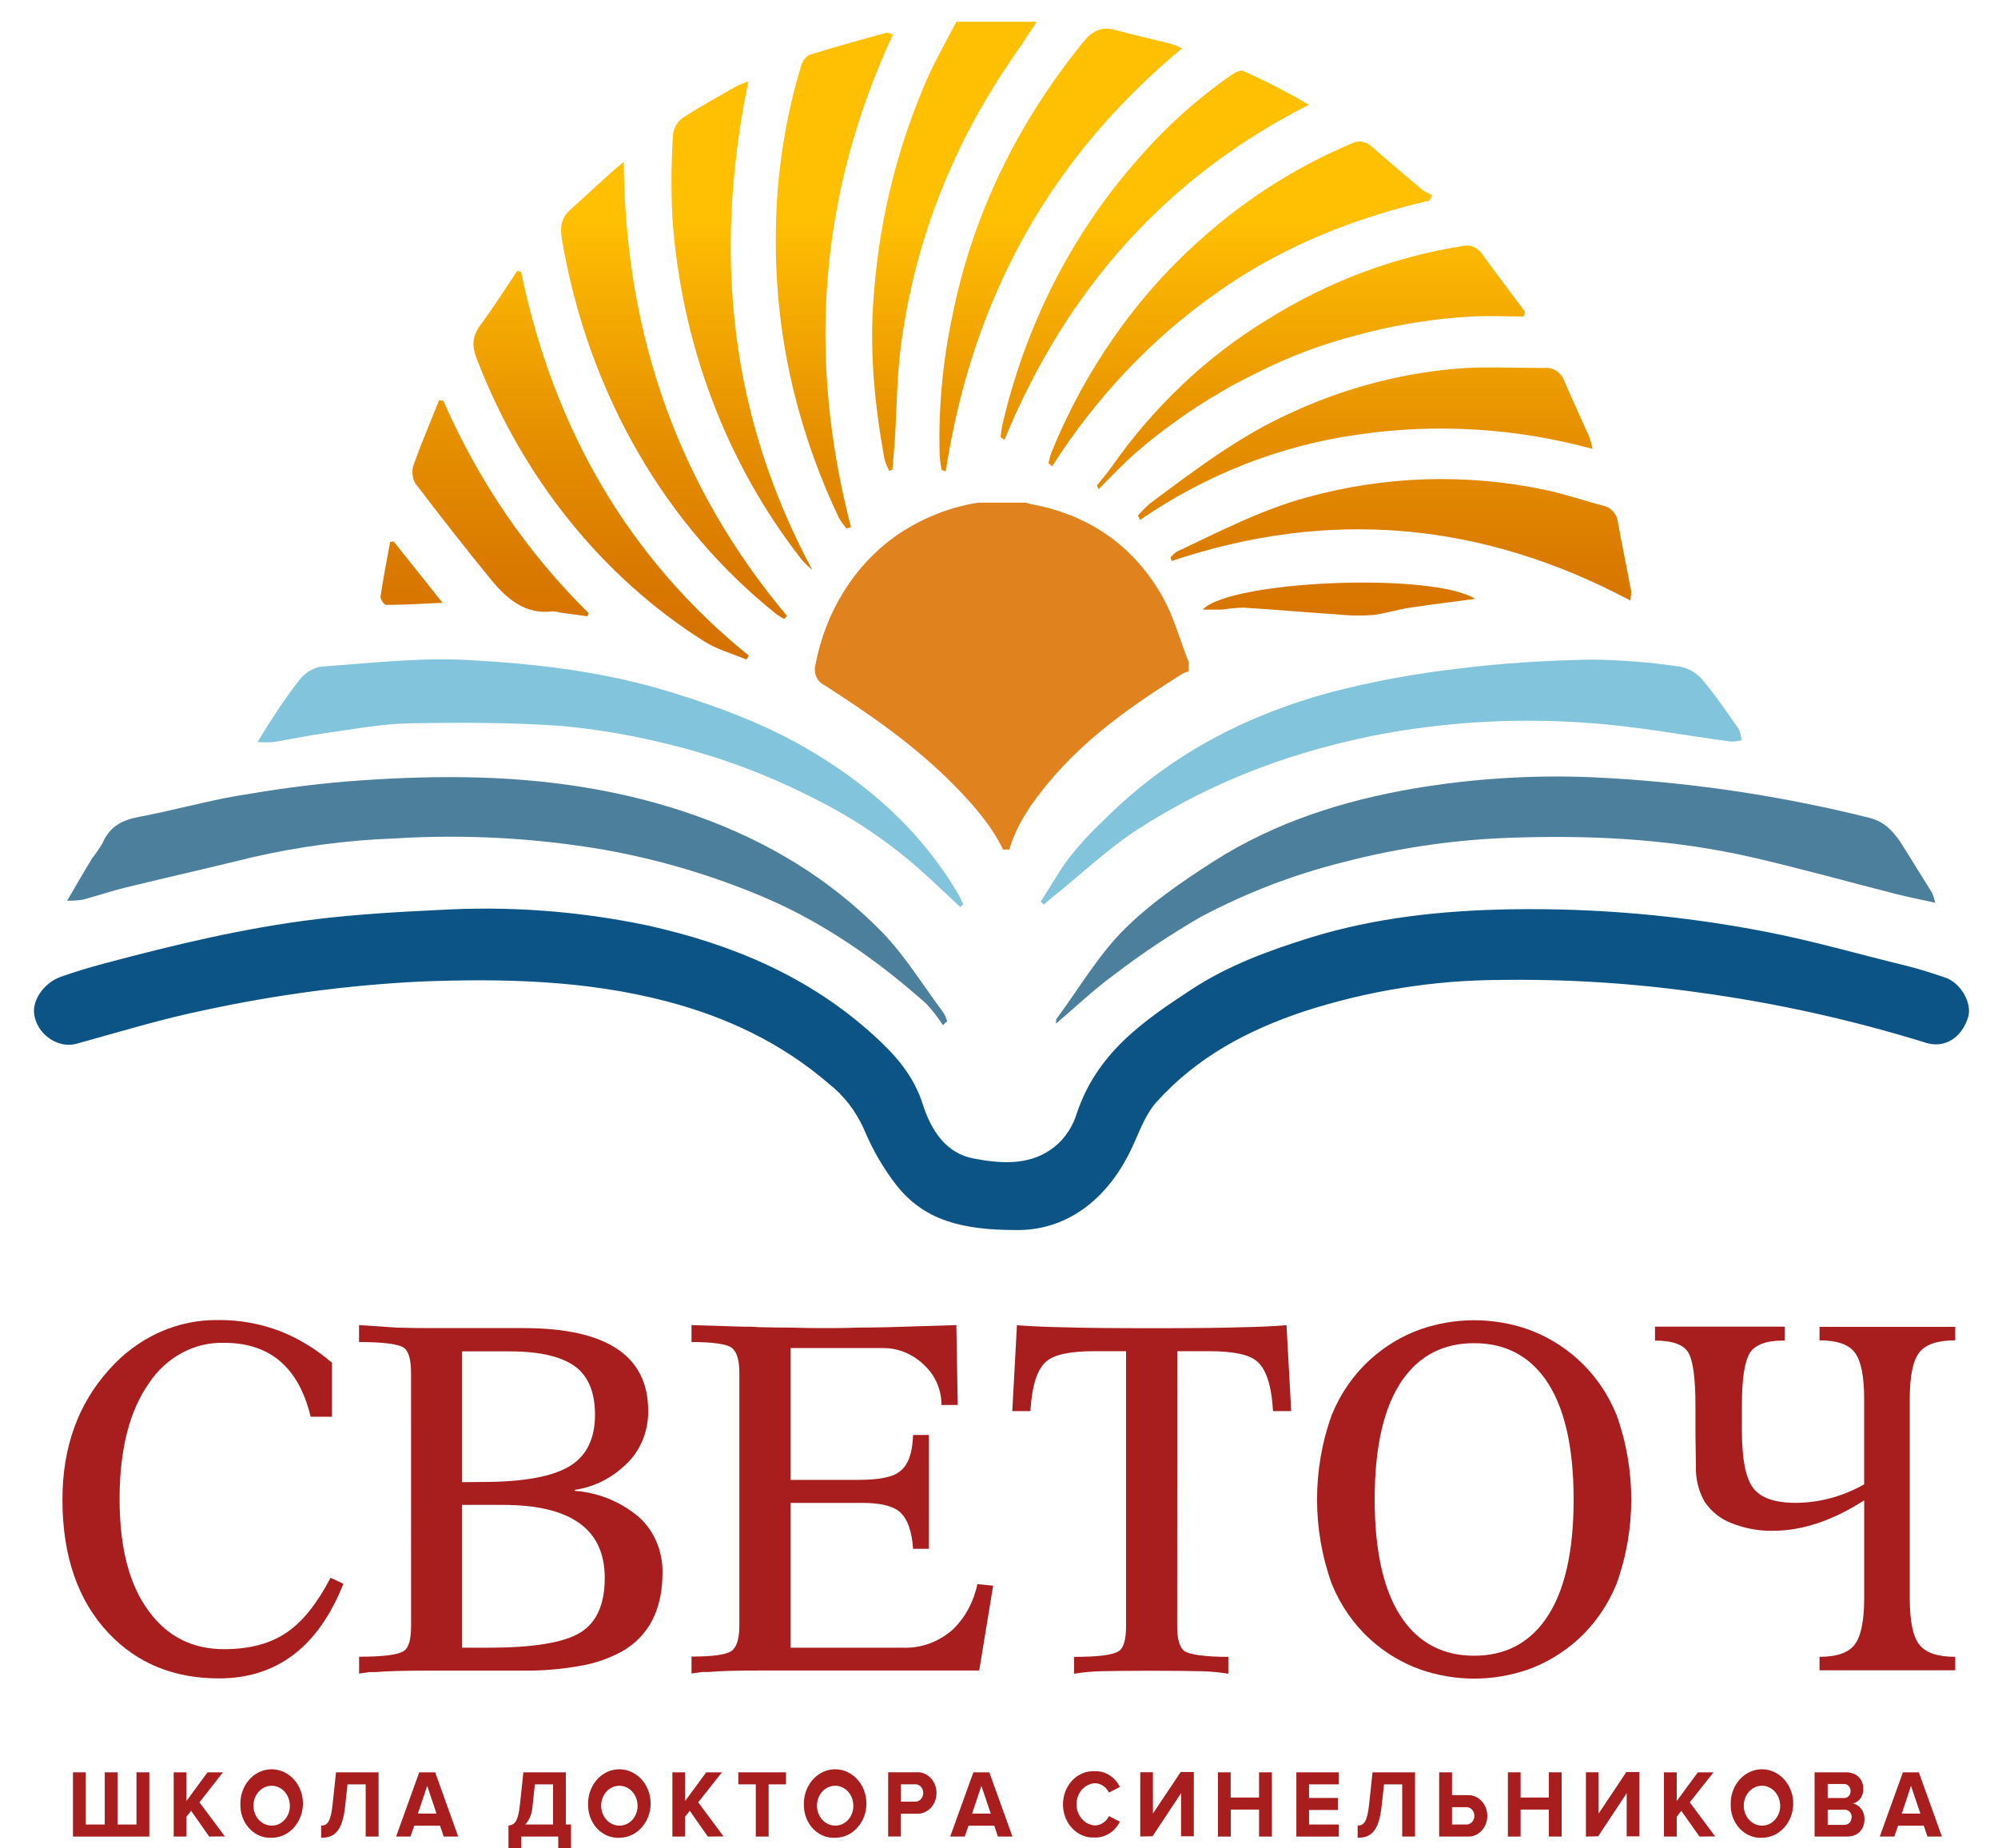 <?xml version="1.0" encoding="UTF-8"?> <svg xmlns="http://www.w3.org/2000/svg" width="40" height="37" viewBox="0 0 40 37" fill="none"> <path d="M20.337 24.622C19.244 24.622 18.5 24.419 17.954 23.734C17.686 23.391 17.464 23.008 17.294 22.597C17.132 22.238 16.892 21.928 16.595 21.695C15.634 20.867 14.536 20.358 13.357 20.047C11.735 19.621 10.088 19.585 8.434 19.647C6.984 19.718 5.541 19.909 4.117 20.216C3.247 20.393 2.391 20.656 1.533 20.893C1.161 20.997 0.729 20.702 0.682 20.284C0.652 20.008 0.888 19.669 1.217 19.553C1.494 19.455 1.774 19.37 2.056 19.295C3.467 18.917 4.886 18.576 6.33 18.4C7.142 18.302 7.959 18.254 8.775 18.216C10.179 18.132 11.588 18.236 12.969 18.526C14.616 18.893 16.173 19.525 17.491 20.723C17.91 21.104 18.285 21.512 18.475 22.107C18.645 22.636 18.941 23.087 19.495 23.191C20.019 23.289 20.562 23.335 21.032 23.015C21.26 22.86 21.436 22.628 21.535 22.355C21.932 21.091 22.881 20.446 23.84 19.815C24.585 19.324 25.408 19.025 26.241 18.766C27.543 18.366 28.876 18.226 30.228 18.202C31.948 18.173 33.667 18.324 35.361 18.653C36.3 18.835 37.226 19.104 38.156 19.33C38.423 19.396 38.689 19.481 38.95 19.571C39.259 19.677 39.487 20.09 39.402 20.36C39.272 20.782 38.925 20.99 38.558 20.874C37.066 20.412 35.544 20.075 34.005 19.866C32.685 19.679 31.356 19.596 30.026 19.616C28.695 19.621 27.372 19.834 26.096 20.249C24.994 20.618 23.97 21.151 23.15 22.063C22.954 22.281 22.833 22.59 22.708 22.873C22.169 24.105 21.26 24.639 20.337 24.622Z" fill="#0C5486"></path> <path d="M38.743 18.07C38.442 18.004 38.198 17.958 37.956 17.895C36.997 17.651 36.043 17.383 35.08 17.162C33.547 16.81 31.991 16.718 30.429 16.764C29.23 16.791 28.037 16.958 26.87 17.264C25.893 17.509 24.945 17.874 24.043 18.352C23.442 18.699 22.861 19.086 22.304 19.512C21.901 19.806 21.534 20.157 21.141 20.49C21.141 20.46 21.141 20.414 21.155 20.39C21.596 19.792 21.984 19.131 22.493 18.617C23.03 18.082 23.663 17.648 24.294 17.244C25.53 16.455 26.894 16.027 28.298 15.785C29.485 15.584 30.686 15.508 31.886 15.559C33.75 15.645 35.602 15.916 37.421 16.37C37.758 16.451 37.942 16.685 38.116 16.965C38.303 17.271 38.496 17.573 38.684 17.878C38.709 17.94 38.729 18.004 38.743 18.07V18.07Z" fill="#4C7F9B"></path> <path d="M18.877 20.521C18.777 20.365 18.664 20.219 18.539 20.087C17.55 19.208 16.48 18.464 15.289 17.958C14.255 17.52 13.181 17.202 12.087 17.008C10.704 16.772 9.303 16.697 7.906 16.783C6.944 16.818 5.987 16.945 5.045 17.162C4.204 17.369 3.36 17.56 2.517 17.765C2.227 17.836 1.942 17.932 1.653 18.01C1.55 18.024 1.447 18.031 1.344 18.03C1.534 17.705 1.686 17.44 1.844 17.18C1.919 17.086 1.988 16.986 2.05 16.882C2.2 16.531 2.462 16.411 2.794 16.349C3.448 16.227 4.094 16.044 4.75 15.93C5.471 15.807 6.192 15.705 6.913 15.645C7.712 15.581 8.517 15.546 9.318 15.558C10.906 15.582 12.475 15.803 13.988 16.348C15.351 16.839 16.605 17.579 17.657 18.657C18.12 19.132 18.48 19.727 18.887 20.27C18.918 20.324 18.944 20.381 18.963 20.441L18.877 20.521Z" fill="#4C7F9B"></path> <path d="M20.836 18.048C20.959 17.851 21.083 17.655 21.206 17.457C21.502 16.985 21.891 16.612 22.282 16.238C23.551 15.03 25.038 14.291 26.65 13.855C27.489 13.638 28.34 13.481 29.197 13.384C30.074 13.272 30.96 13.222 31.843 13.204C32.438 13.209 33.031 13.255 33.621 13.343C33.793 13.371 33.952 13.46 34.074 13.597C34.339 13.908 34.57 14.253 34.807 14.591C34.839 14.662 34.858 14.738 34.865 14.817C34.796 14.835 34.724 14.844 34.652 14.844C33.715 14.72 32.78 14.54 31.839 14.475C30.488 14.371 29.131 14.436 27.795 14.669C26.011 14.992 24.321 15.599 22.767 16.608C22.167 16.997 21.635 17.511 21.066 17.962C21.008 18.008 20.953 18.058 20.897 18.108L20.836 18.048Z" fill="#82C4DB"></path> <path d="M19.224 18.155C19.018 17.962 18.812 17.769 18.606 17.578C17.917 16.939 17.151 16.408 16.329 15.999C15.354 15.496 14.329 15.118 13.274 14.872C12.589 14.704 11.894 14.589 11.194 14.528C10.19 14.46 9.179 14.46 8.171 14.48C7.617 14.492 7.063 14.6 6.511 14.675C6.163 14.724 5.818 14.797 5.471 14.854C5.366 14.861 5.261 14.861 5.156 14.854C5.267 14.674 5.346 14.539 5.433 14.411C5.611 14.128 5.802 13.857 6.006 13.596C6.115 13.461 6.263 13.372 6.426 13.344C7.401 13.276 8.382 13.16 9.353 13.211C10.729 13.284 12.101 13.444 13.444 13.859C14.371 14.146 15.267 14.477 16.121 14.966C17.356 15.681 18.425 16.606 19.191 17.91C19.226 17.969 19.252 18.037 19.282 18.101L19.224 18.155Z" fill="#82C4DB"></path> <path d="M20.321 1.086C19.119 2.813 18.333 4.73 18.042 6.878C17.955 7.511 17.956 8.159 17.915 8.795C17.902 8.999 17.882 9.202 17.865 9.406L17.8 9.423C17.76 9.345 17.729 9.264 17.705 9.179C17.505 8.075 17.396 6.966 17.499 5.836C17.615 4.347 17.98 2.895 18.574 1.551C18.745 1.167 18.955 0.807 19.146 0.436H20.754C20.607 0.659 20.468 0.875 20.321 1.086ZM17.878 0.687C17.806 0.671 17.768 0.649 17.736 0.658C17.221 0.8 16.714 0.94 16.206 1.097C16.167 1.119 16.132 1.149 16.103 1.186C16.075 1.223 16.053 1.266 16.04 1.312C15.717 2.378 15.546 3.493 15.533 4.617C15.514 5.707 15.636 6.794 15.894 7.847C16.11 8.721 16.413 9.566 16.796 10.368C16.84 10.443 16.89 10.513 16.947 10.577L17.037 10.554C16.151 7.146 16.404 3.858 17.878 0.687ZM24.364 5.857C25.669 4.93 27.104 4.368 28.617 4.015L28.674 3.907C28.602 3.877 28.533 3.839 28.468 3.795C28.128 3.509 27.79 3.222 27.455 2.929C27.4 2.877 27.333 2.845 27.262 2.835C27.191 2.826 27.119 2.839 27.054 2.875C25.975 3.329 24.967 3.966 24.069 4.764C22.764 5.914 21.728 7.388 21.047 9.063C21.023 9.132 21.004 9.204 20.99 9.276L21.067 9.33C21.948 7.947 23.068 6.767 24.364 5.857V5.857ZM32.656 11.834C32.57 11.376 32.476 10.919 32.392 10.461C32.383 10.377 32.348 10.299 32.294 10.238C32.24 10.177 32.169 10.136 32.093 10.123C31.708 10.019 31.327 9.89 30.938 9.807C29.356 9.473 27.726 9.524 26.164 9.956C25.252 10.204 24.414 10.64 23.554 11.046C23.51 11.078 23.469 11.116 23.434 11.159C23.442 11.183 23.448 11.207 23.455 11.23C26.6 10.175 29.653 10.432 32.638 12.02C32.65 11.959 32.656 11.896 32.656 11.834V11.834ZM23.666 0.967C23.592 0.932 23.517 0.902 23.44 0.876C23.067 0.782 22.692 0.701 22.322 0.598C22.049 0.521 21.861 0.625 21.681 0.847C20.383 2.452 19.468 4.278 19.055 6.378C18.867 7.279 18.785 8.203 18.812 9.127C18.82 9.221 18.833 9.315 18.851 9.407L18.934 9.436C19.471 5.923 21.061 3.125 23.666 0.967ZM11.421 4.195C11.233 4.361 11.208 4.541 11.25 4.788C11.507 6.324 12.035 7.791 12.803 9.107C13.525 10.343 14.451 11.42 15.533 12.285C15.584 12.325 15.642 12.356 15.697 12.391L15.757 12.33C13.604 9.765 12.514 6.735 12.487 3.24C12.103 3.557 11.77 3.886 11.421 4.195ZM14.982 1.629C14.899 1.657 14.818 1.691 14.738 1.729C14.38 1.935 14.017 2.133 13.668 2.36C13.617 2.397 13.573 2.445 13.539 2.501C13.506 2.557 13.483 2.62 13.474 2.686C13.438 3.237 13.433 3.79 13.46 4.342C13.633 6.876 14.543 9.283 16.056 11.21C16.12 11.282 16.189 11.348 16.262 11.408C14.618 8.351 14.264 5.107 14.982 1.629ZM24.469 7.83C24.778 7.651 25.099 7.492 25.422 7.338C25.746 7.183 26.062 7.057 26.389 6.943C26.717 6.829 27.064 6.733 27.407 6.646C27.751 6.56 28.097 6.493 28.444 6.44C28.791 6.387 29.128 6.352 29.474 6.335C29.82 6.318 30.162 6.335 30.503 6.335C30.514 6.304 30.523 6.272 30.532 6.241C30.243 5.854 29.951 5.47 29.667 5.079C29.625 5.015 29.566 4.966 29.498 4.939C29.43 4.911 29.357 4.906 29.286 4.925C27.913 5.139 26.588 5.637 25.383 6.391C24.168 7.129 23.105 8.132 22.259 9.339C22.167 9.471 22.061 9.592 21.961 9.717C21.973 9.742 21.983 9.767 21.993 9.793C22.235 9.552 22.468 9.301 22.722 9.078C22.992 8.842 23.273 8.621 23.563 8.416C23.852 8.207 24.158 8.013 24.469 7.834V7.83ZM31.882 8.983C31.866 8.901 31.844 8.82 31.817 8.742C31.653 8.373 31.481 8.009 31.323 7.638C31.293 7.551 31.238 7.478 31.166 7.429C31.095 7.38 31.011 7.358 30.927 7.366C30.4 7.366 29.872 7.341 29.347 7.366C28.139 7.445 26.952 7.75 25.837 8.268C24.817 8.726 23.919 9.41 23.015 10.084C22.932 10.157 22.853 10.237 22.781 10.324L22.825 10.407C24.148 9.499 25.635 8.916 27.184 8.7C28.753 8.47 30.348 8.567 31.884 8.986L31.882 8.983ZM10.431 5.44L10.357 5.421C10.109 5.788 9.872 6.165 9.609 6.519C9.446 6.745 9.448 6.936 9.546 7.185C10.457 9.561 12.054 11.545 14.091 12.834C14.352 13.001 14.659 13.082 14.944 13.203L14.99 13.123C12.595 11.184 11.092 8.611 10.431 5.44ZM26.204 2.098C25.764 1.838 25.331 1.618 24.891 1.421C24.834 1.395 24.729 1.449 24.663 1.494C23.95 1.987 23.299 2.578 22.724 3.252C21.434 4.728 20.517 6.546 20.063 8.527C20.049 8.602 20.039 8.677 20.033 8.753L20.11 8.803C21.373 5.735 23.406 3.513 26.204 2.098V2.098ZM8.876 8.021L8.79 8.013C8.617 8.446 8.434 8.875 8.276 9.316C8.258 9.375 8.252 9.438 8.259 9.5C8.266 9.562 8.285 9.622 8.315 9.675C8.807 10.324 9.309 10.963 9.822 11.592C10.149 11.996 10.527 12.31 11.068 12.237C11.113 12.239 11.159 12.246 11.203 12.26L11.755 12.336L11.79 12.278C10.572 11.083 9.581 9.637 8.876 8.021V8.021ZM24.078 12.203C24.226 12.203 24.343 12.203 24.459 12.203C24.602 12.181 24.746 12.168 24.89 12.163C25.522 12.202 26.154 12.258 26.785 12.3C27.011 12.324 27.238 12.328 27.465 12.313C27.714 12.287 27.959 12.206 28.209 12.167C28.628 12.102 29.051 12.055 29.532 11.987C28.686 11.45 24.629 11.615 24.078 12.203ZM7.811 10.845C7.744 11.21 7.672 11.574 7.618 11.941C7.61 11.991 7.69 12.108 7.729 12.108C8.089 12.108 8.45 12.085 8.861 12.067L7.883 10.84L7.811 10.845Z" fill="url(#paint0_linear_19_55)"></path> <path d="M6.875 31.703C6.373 32.966 5.542 33.597 4.382 33.597C3.482 33.597 2.747 33.297 2.177 32.695C1.559 32.042 1.25 31.149 1.25 30.017C1.25 28.977 1.559 28.113 2.177 27.424C2.462 27.1 2.805 26.844 3.184 26.672C3.564 26.5 3.971 26.416 4.382 26.424C4.802 26.421 5.221 26.497 5.617 26.65C5.989 26.798 6.337 27.011 6.647 27.28V28.359H6.219C5.982 27.373 5.406 26.88 4.488 26.88C4.195 26.871 3.905 26.94 3.643 27.081C3.38 27.222 3.152 27.431 2.98 27.69C2.59 28.249 2.395 29.018 2.394 29.998C2.393 30.977 2.588 31.729 2.98 32.253C3.352 32.76 3.855 33.013 4.488 33.012C5.009 33.012 5.434 32.895 5.762 32.662C6.067 32.45 6.352 32.09 6.618 31.583L6.875 31.703Z" fill="#A81E1E"></path> <path d="M8.229 27.486C8.229 27.213 8.18 27.043 8.081 26.976C7.963 26.901 7.665 26.864 7.188 26.864V26.525L7.941 26.575C8.158 26.582 8.394 26.585 8.648 26.585H10.483C12.145 26.585 12.977 27.138 12.977 28.244C12.979 28.45 12.939 28.653 12.86 28.84C12.781 29.027 12.665 29.192 12.521 29.323C12.235 29.596 11.882 29.77 11.506 29.823V29.843C11.945 29.873 12.367 30.036 12.725 30.313C12.895 30.445 13.033 30.621 13.126 30.825C13.22 31.029 13.267 31.254 13.263 31.482C13.263 32.215 12.996 32.739 12.463 33.052C12.185 33.204 11.886 33.305 11.579 33.352C11.216 33.416 10.848 33.445 10.481 33.441H8.648C8.099 33.441 7.724 33.451 7.522 33.471H7.394L7.189 33.501V33.163C7.669 33.163 7.967 33.125 8.082 33.05C8.185 32.983 8.23 32.813 8.23 32.54L8.229 27.486ZM9.659 29.665C10.491 29.665 11.081 29.555 11.428 29.334C11.75 29.128 11.911 28.79 11.912 28.319C11.912 27.893 11.791 27.581 11.549 27.38C11.274 27.16 10.824 27.05 10.199 27.051H9.251V29.669L9.659 29.665ZM9.79 32.982C10.676 32.982 11.284 32.882 11.614 32.682C11.943 32.482 12.107 32.116 12.107 31.583C12.107 30.611 11.428 30.124 10.069 30.124H9.251V32.982H9.79Z" fill="#A81E1E"></path> <path d="M15.826 30.084V32.982H18.059C18.43 33.001 18.795 32.869 19.083 32.612C19.326 32.374 19.495 32.059 19.567 31.71L19.883 31.741L19.604 33.439H15.24C14.736 33.439 14.386 33.449 14.188 33.469H14.058L13.844 33.499V33.16C14.271 33.16 14.538 33.123 14.644 33.048C14.747 32.974 14.802 32.804 14.802 32.538V27.486C14.802 27.22 14.749 27.05 14.644 26.976C14.539 26.903 14.271 26.864 13.844 26.864V26.525L14.849 26.556C14.985 26.556 15.097 26.556 15.183 26.566C15.432 26.572 15.649 26.575 15.835 26.575C16.07 26.582 16.291 26.585 16.496 26.585C16.695 26.585 16.908 26.585 17.146 26.575C17.333 26.575 17.553 26.572 17.808 26.566L19.146 26.525L19.174 28.124H18.848V28.104C18.846 27.962 18.816 27.822 18.761 27.693C18.707 27.564 18.628 27.449 18.531 27.355C18.415 27.233 18.278 27.138 18.128 27.075C17.978 27.011 17.818 26.981 17.657 26.985H15.826V29.623H17.177C17.589 29.623 17.864 29.57 18.001 29.463C18.175 29.343 18.268 29.097 18.28 28.724H18.597V31.003H18.28C18.255 30.637 18.162 30.387 18.001 30.254C17.858 30.141 17.613 30.084 17.266 30.084H15.826Z" fill="#A81E1E"></path> <path d="M23.567 32.543C23.567 32.816 23.617 32.986 23.717 33.053C23.817 33.119 24.119 33.166 24.591 33.166V33.504C24.418 33.475 24.244 33.459 24.07 33.454C23.84 33.448 23.499 33.444 23.046 33.444C22.593 33.444 22.252 33.448 22.023 33.454C21.849 33.459 21.675 33.475 21.502 33.504V33.166C21.979 33.166 22.277 33.13 22.395 33.053C22.498 32.986 22.544 32.816 22.544 32.543V27.047H21.913C21.429 27.047 21.11 27.114 20.954 27.247C20.768 27.397 20.659 27.73 20.629 28.246H20.266L20.359 26.527C20.62 26.548 20.924 26.561 21.271 26.568C21.674 26.581 22.273 26.587 23.067 26.587C23.861 26.587 24.457 26.581 24.854 26.568C25.198 26.561 25.498 26.548 25.756 26.527L25.85 28.246H25.486C25.456 27.733 25.347 27.4 25.161 27.247C25.006 27.114 24.686 27.047 24.203 27.047H23.569L23.567 32.543Z" fill="#A81E1E"></path> <path d="M32.36 31.713C32.185 32.138 31.924 32.514 31.597 32.812C31.297 33.084 30.953 33.291 30.583 33.422C29.886 33.661 29.14 33.661 28.443 33.422C28.072 33.291 27.728 33.084 27.428 32.812C27.1 32.514 26.84 32.138 26.665 31.713C26.268 30.622 26.268 29.406 26.665 28.315C26.839 27.89 27.1 27.515 27.428 27.217C27.727 26.945 28.072 26.738 28.443 26.607C29.14 26.368 29.886 26.368 30.583 26.607C30.953 26.738 31.297 26.945 31.597 27.217C31.925 27.515 32.186 27.89 32.36 28.315C32.757 29.406 32.757 30.622 32.36 31.713V31.713ZM30.936 27.606C30.593 27.127 30.119 26.887 29.512 26.887C28.906 26.886 28.432 27.126 28.089 27.606C27.71 28.139 27.521 28.942 27.521 30.015C27.522 31.087 27.711 31.89 28.089 32.422C28.432 32.903 28.906 33.143 29.512 33.143C30.119 33.143 30.593 32.903 30.936 32.422C31.315 31.89 31.504 31.087 31.504 30.015C31.503 28.942 31.314 28.139 30.936 27.606Z" fill="#A81E1E"></path> <path d="M37.32 29.713V27.994C37.32 27.544 37.257 27.241 37.134 27.076C37.01 26.91 36.773 26.83 36.427 26.83V26.56H39.144V26.83C38.791 26.83 38.55 26.911 38.424 27.074C38.297 27.238 38.233 27.546 38.233 27.999V31.986C38.233 32.445 38.296 32.757 38.424 32.92C38.551 33.084 38.791 33.165 39.144 33.165V33.435H36.427V33.165C36.775 33.165 37.01 33.082 37.135 32.915C37.258 32.749 37.321 32.438 37.321 31.986V30.033C36.688 30.439 36.079 30.642 35.497 30.642C35.211 30.648 34.928 30.595 34.66 30.488C34.446 30.407 34.259 30.258 34.124 30.058C34 29.838 33.94 29.581 33.952 29.323L33.943 28.714V28.15C33.943 27.591 33.895 27.232 33.798 27.072C33.701 26.913 33.479 26.834 33.133 26.835V26.556H35.729V26.835H35.692C35.357 26.835 35.136 26.918 35.031 27.084C34.928 27.251 34.873 27.594 34.873 28.114V28.644C34.873 29.203 34.947 29.583 35.096 29.783C35.245 29.983 35.531 30.083 35.953 30.083C36.429 30.08 36.897 29.953 37.32 29.713V29.713Z" fill="#A81E1E"></path> <path d="M2.989 35.477V36.763H1.461V35.477H1.716V36.522H2.097V35.477H2.354V36.522H2.732V35.477H2.989Z" fill="#A81E1E"></path> <path d="M4.188 36.763L3.826 36.248L3.732 36.367V36.763H3.477V35.477H3.732V36.052L4.155 35.477H4.464L3.993 36.078L4.502 36.76L4.188 36.763Z" fill="#A81E1E"></path> <path d="M4.813 36.122C4.809 35.986 4.843 35.851 4.909 35.736C4.976 35.62 5.072 35.529 5.186 35.474C5.3 35.419 5.427 35.403 5.549 35.427C5.672 35.451 5.785 35.515 5.875 35.61C5.964 35.705 6.026 35.827 6.051 35.961C6.077 36.094 6.065 36.233 6.018 36.36C5.971 36.486 5.891 36.594 5.788 36.671C5.684 36.747 5.562 36.787 5.438 36.787C5.356 36.792 5.274 36.778 5.198 36.746C5.122 36.714 5.052 36.666 4.993 36.603C4.935 36.541 4.888 36.466 4.857 36.383C4.826 36.3 4.811 36.211 4.813 36.122V36.122ZM5.802 36.122C5.798 36.044 5.773 35.969 5.731 35.907C5.689 35.844 5.63 35.796 5.564 35.77C5.497 35.743 5.424 35.738 5.355 35.756C5.286 35.774 5.223 35.813 5.174 35.87C5.125 35.927 5.092 35.998 5.079 36.075C5.067 36.151 5.075 36.23 5.103 36.302C5.131 36.374 5.178 36.435 5.238 36.478C5.297 36.521 5.367 36.544 5.438 36.544C5.488 36.544 5.537 36.534 5.583 36.513C5.629 36.491 5.67 36.46 5.704 36.42C5.739 36.381 5.765 36.334 5.782 36.282C5.799 36.231 5.806 36.176 5.802 36.122V36.122Z" fill="#A81E1E"></path> <path d="M6.43 36.543C6.549 36.543 6.62 36.473 6.657 36.134L6.727 35.477H7.579V36.763H7.321V35.718H6.957L6.91 36.154C6.853 36.688 6.674 36.787 6.43 36.787V36.543Z" fill="#A81E1E"></path> <path d="M8.883 36.763L8.809 36.545H8.294L8.218 36.763H7.93L8.393 35.477H8.712L9.173 36.763H8.883ZM8.553 35.748L8.366 36.303H8.739L8.553 35.748Z" fill="#A81E1E"></path> <path d="M10.18 36.543C10.302 36.526 10.37 36.473 10.408 36.134L10.478 35.477H11.329V36.522H11.432V37H11.176V36.763H10.437V37H10.18V36.543ZM10.515 36.522H11.072V35.718H10.708L10.661 36.154C10.655 36.292 10.604 36.423 10.517 36.522H10.515Z" fill="#A81E1E"></path> <path d="M11.774 36.122C11.77 35.986 11.804 35.851 11.87 35.736C11.937 35.62 12.033 35.529 12.147 35.474C12.261 35.419 12.388 35.403 12.51 35.427C12.633 35.451 12.746 35.515 12.836 35.61C12.925 35.705 12.986 35.827 13.012 35.961C13.038 36.094 13.026 36.233 12.979 36.36C12.932 36.486 12.852 36.594 12.748 36.671C12.645 36.747 12.523 36.787 12.399 36.787C12.317 36.791 12.236 36.777 12.159 36.745C12.083 36.714 12.013 36.665 11.954 36.603C11.896 36.541 11.85 36.466 11.819 36.383C11.787 36.3 11.772 36.211 11.774 36.122ZM12.763 36.122C12.759 36.044 12.734 35.969 12.692 35.907C12.649 35.844 12.591 35.796 12.524 35.77C12.458 35.743 12.385 35.738 12.316 35.756C12.246 35.774 12.184 35.813 12.134 35.87C12.086 35.927 12.053 35.998 12.04 36.075C12.028 36.151 12.036 36.23 12.064 36.302C12.092 36.374 12.139 36.435 12.198 36.478C12.258 36.521 12.328 36.544 12.399 36.544C12.448 36.545 12.498 36.534 12.544 36.513C12.59 36.492 12.631 36.46 12.666 36.421C12.7 36.381 12.726 36.334 12.743 36.282C12.76 36.231 12.767 36.176 12.763 36.122V36.122Z" fill="#A81E1E"></path> <path d="M14.171 36.763L13.809 36.248L13.715 36.367V36.763H13.461V35.477H13.715V36.052L14.139 35.477H14.453L13.978 36.078L14.485 36.76L14.171 36.763Z" fill="#A81E1E"></path> <path d="M15.131 36.763V35.718H14.781V35.477H15.736V35.718H15.388V36.763H15.131Z" fill="#A81E1E"></path> <path d="M16.094 36.122C16.09 35.986 16.124 35.851 16.191 35.736C16.257 35.62 16.354 35.529 16.468 35.474C16.582 35.419 16.708 35.403 16.831 35.427C16.953 35.451 17.067 35.515 17.156 35.61C17.245 35.705 17.307 35.827 17.332 35.961C17.358 36.094 17.346 36.233 17.3 36.36C17.253 36.486 17.172 36.594 17.069 36.671C16.965 36.747 16.844 36.787 16.719 36.787C16.637 36.792 16.556 36.778 16.479 36.746C16.403 36.714 16.333 36.666 16.274 36.603C16.216 36.541 16.17 36.466 16.139 36.383C16.108 36.3 16.092 36.211 16.094 36.122V36.122ZM17.083 36.122C17.079 36.044 17.055 35.969 17.012 35.907C16.97 35.844 16.912 35.796 16.845 35.77C16.778 35.743 16.705 35.738 16.636 35.756C16.567 35.774 16.504 35.813 16.455 35.87C16.406 35.927 16.373 35.998 16.361 36.075C16.348 36.151 16.357 36.23 16.385 36.302C16.413 36.374 16.459 36.435 16.519 36.478C16.578 36.521 16.648 36.544 16.719 36.544C16.769 36.544 16.818 36.534 16.864 36.513C16.91 36.491 16.951 36.46 16.986 36.42C17.02 36.381 17.046 36.334 17.063 36.282C17.08 36.231 17.087 36.176 17.083 36.122V36.122Z" fill="#A81E1E"></path> <path d="M17.781 36.762V35.476H18.341C18.393 35.471 18.446 35.479 18.495 35.498C18.544 35.517 18.59 35.547 18.628 35.586C18.666 35.625 18.697 35.672 18.718 35.724C18.738 35.777 18.749 35.834 18.749 35.891C18.749 35.948 18.738 36.005 18.718 36.057C18.697 36.109 18.666 36.157 18.628 36.196C18.59 36.234 18.544 36.264 18.495 36.283C18.446 36.302 18.393 36.31 18.341 36.306H18.032V36.762H17.781ZM18.483 35.891C18.483 35.866 18.479 35.842 18.47 35.82C18.46 35.797 18.447 35.777 18.431 35.761C18.414 35.745 18.395 35.732 18.373 35.725C18.352 35.717 18.33 35.715 18.307 35.717H18.037V36.064H18.307C18.329 36.067 18.352 36.064 18.373 36.056C18.394 36.049 18.414 36.036 18.43 36.02C18.447 36.004 18.46 35.984 18.469 35.962C18.478 35.939 18.483 35.915 18.483 35.891V35.891Z" fill="#A81E1E"></path> <path d="M19.978 36.763L19.905 36.545H19.39L19.315 36.763H19.023L19.487 35.477H19.806L20.269 36.763H19.978ZM19.647 35.748L19.461 36.303H19.835L19.647 35.748Z" fill="#A81E1E"></path> <path d="M21.281 36.121C21.281 36.031 21.297 35.941 21.329 35.858C21.361 35.775 21.409 35.7 21.468 35.637C21.528 35.575 21.599 35.526 21.676 35.495C21.754 35.464 21.836 35.45 21.919 35.455C22.021 35.451 22.122 35.479 22.21 35.534C22.299 35.59 22.371 35.671 22.42 35.77L22.201 35.883C22.173 35.826 22.133 35.779 22.083 35.746C22.033 35.714 21.977 35.696 21.919 35.695C21.82 35.701 21.727 35.748 21.659 35.826C21.59 35.905 21.552 36.009 21.552 36.118C21.552 36.226 21.59 36.33 21.659 36.409C21.727 36.487 21.82 36.534 21.919 36.54C21.977 36.539 22.034 36.522 22.083 36.489C22.133 36.456 22.174 36.409 22.201 36.353L22.42 36.465C22.371 36.564 22.299 36.645 22.21 36.701C22.122 36.757 22.021 36.785 21.919 36.782C21.837 36.787 21.754 36.774 21.677 36.743C21.6 36.712 21.529 36.664 21.47 36.602C21.41 36.541 21.363 36.466 21.33 36.383C21.298 36.301 21.281 36.212 21.281 36.121V36.121Z" fill="#A81E1E"></path> <path d="M22.828 36.762V35.475H23.082V36.302L23.637 35.471H23.9V36.757H23.645V35.895L23.074 36.757L22.828 36.762Z" fill="#A81E1E"></path> <path d="M25.206 36.763V36.223H24.641V36.763H24.383V35.477H24.638V35.982H25.206V35.477H25.464V36.763H25.206Z" fill="#A81E1E"></path> <path d="M25.953 36.763V35.477H26.8V35.718H26.207V35.99H26.787V36.231H26.207V36.522H26.8V36.763H25.953Z" fill="#A81E1E"></path> <path d="M27.18 36.543C27.3 36.543 27.37 36.473 27.408 36.134L27.478 35.477H28.329V36.763H28.072V35.718H27.708L27.66 36.154C27.604 36.688 27.424 36.787 27.18 36.787V36.543Z" fill="#A81E1E"></path> <path d="M29.069 35.477V35.934H29.378C29.429 35.931 29.48 35.94 29.529 35.959C29.577 35.979 29.621 36.009 29.658 36.048C29.696 36.087 29.725 36.133 29.746 36.185C29.766 36.237 29.776 36.292 29.776 36.349C29.776 36.405 29.766 36.461 29.746 36.513C29.725 36.564 29.696 36.611 29.658 36.65C29.621 36.688 29.577 36.719 29.529 36.738C29.48 36.758 29.429 36.766 29.378 36.763H28.812V35.477H29.069ZM29.069 36.175V36.522H29.34C29.362 36.525 29.385 36.522 29.406 36.515C29.427 36.507 29.447 36.495 29.464 36.479C29.481 36.462 29.494 36.442 29.503 36.42C29.512 36.397 29.517 36.373 29.517 36.348C29.517 36.324 29.512 36.299 29.503 36.277C29.494 36.254 29.481 36.234 29.464 36.218C29.447 36.201 29.427 36.189 29.406 36.182C29.385 36.174 29.362 36.172 29.34 36.175H29.069Z" fill="#A81E1E"></path> <path d="M31.008 36.763V36.223H30.442V36.763H30.188V35.477H30.442V35.982H31.008V35.477H31.264V36.763H31.008Z" fill="#A81E1E"></path> <path d="M31.75 36.763V35.476H32.004V36.303L32.559 35.472H32.821V36.758H32.566V35.896L31.995 36.758L31.75 36.763Z" fill="#A81E1E"></path> <path d="M34.023 36.763L33.66 36.248L33.568 36.367V36.763H33.312V35.477H33.568V36.052L33.991 35.477H34.305L33.829 36.078L34.338 36.76L34.023 36.763Z" fill="#A81E1E"></path> <path d="M34.649 36.122C34.645 35.986 34.679 35.851 34.745 35.736C34.812 35.62 34.908 35.529 35.022 35.474C35.136 35.419 35.263 35.403 35.385 35.427C35.508 35.451 35.621 35.515 35.711 35.61C35.8 35.705 35.861 35.827 35.887 35.961C35.913 36.094 35.901 36.233 35.854 36.36C35.807 36.486 35.727 36.594 35.623 36.671C35.52 36.747 35.398 36.787 35.274 36.787C35.192 36.792 35.11 36.778 35.034 36.746C34.958 36.714 34.888 36.666 34.829 36.603C34.771 36.541 34.724 36.466 34.693 36.383C34.662 36.3 34.647 36.211 34.649 36.122V36.122ZM35.638 36.122C35.634 36.044 35.609 35.969 35.567 35.907C35.525 35.844 35.466 35.796 35.399 35.77C35.333 35.743 35.26 35.738 35.191 35.756C35.121 35.774 35.059 35.813 35.01 35.87C34.961 35.927 34.928 35.998 34.915 36.075C34.903 36.151 34.911 36.23 34.939 36.302C34.967 36.374 35.014 36.435 35.074 36.478C35.133 36.521 35.203 36.544 35.274 36.544C35.324 36.544 35.373 36.534 35.419 36.513C35.465 36.491 35.506 36.46 35.54 36.42C35.575 36.381 35.601 36.334 35.618 36.282C35.635 36.231 35.642 36.176 35.638 36.122V36.122Z" fill="#A81E1E"></path> <path d="M36.328 36.763V35.477H36.958C37.187 35.477 37.303 35.633 37.303 35.805C37.306 35.873 37.287 35.94 37.25 35.994C37.212 36.048 37.158 36.086 37.097 36.1C37.163 36.115 37.223 36.154 37.265 36.212C37.307 36.27 37.329 36.342 37.327 36.416C37.327 36.609 37.206 36.763 36.978 36.763H36.328ZM37.049 35.852C37.049 35.832 37.045 35.813 37.038 35.795C37.031 35.777 37.021 35.761 37.008 35.747C36.994 35.734 36.979 35.724 36.962 35.718C36.945 35.711 36.927 35.709 36.909 35.711H36.59V35.991H36.909C36.926 35.993 36.944 35.991 36.962 35.985C36.979 35.979 36.994 35.969 37.008 35.956C37.021 35.943 37.031 35.927 37.038 35.909C37.045 35.891 37.049 35.872 37.049 35.852ZM37.072 36.376C37.072 36.355 37.068 36.334 37.06 36.314C37.052 36.295 37.041 36.278 37.026 36.263C37.011 36.249 36.994 36.239 36.976 36.232C36.957 36.226 36.937 36.224 36.918 36.226H36.59V36.529H36.918C37.01 36.529 37.067 36.47 37.067 36.377L37.072 36.376Z" fill="#A81E1E"></path> <path d="M38.588 36.763L38.514 36.545H37.999L37.924 36.763H37.633L38.096 35.477H38.415L38.877 36.763H38.588ZM38.258 35.748L38.074 36.303H38.446L38.258 35.748Z" fill="#A81E1E"></path> <path d="M23.798 13.256V13.44C23.757 13.45 23.717 13.464 23.679 13.482C22.703 14.097 21.75 14.749 20.985 15.674C20.66 16.068 20.358 16.487 20.207 17.006H20.082C19.837 16.503 19.478 16.104 19.101 15.718C18.318 14.923 17.42 14.304 16.503 13.714C16.431 13.681 16.372 13.619 16.34 13.54C16.307 13.462 16.304 13.373 16.329 13.291C16.428 12.772 16.619 12.279 16.892 11.841C17.165 11.403 17.514 11.028 17.919 10.738C18.423 10.386 18.989 10.155 19.581 10.062H20.541C20.575 10.074 20.609 10.084 20.644 10.091C21.751 10.297 22.655 10.872 23.259 11.919C23.492 12.322 23.621 12.806 23.798 13.256Z" fill="#E0831E"></path> <defs> <linearGradient id="paint0_linear_19_55" x1="20.137" y1="13.203" x2="20.137" y2="0.445" gradientUnits="userSpaceOnUse"> <stop stop-color="#D47000"></stop> <stop offset="0.14" stop-color="#D97900"></stop> <stop offset="0.37" stop-color="#E79200"></stop> <stop offset="0.66" stop-color="#FDBA00" stop-opacity="0.99"></stop> <stop offset="0.69" stop-color="#FFBE00" stop-opacity="0.99"></stop> </linearGradient> </defs> </svg> 